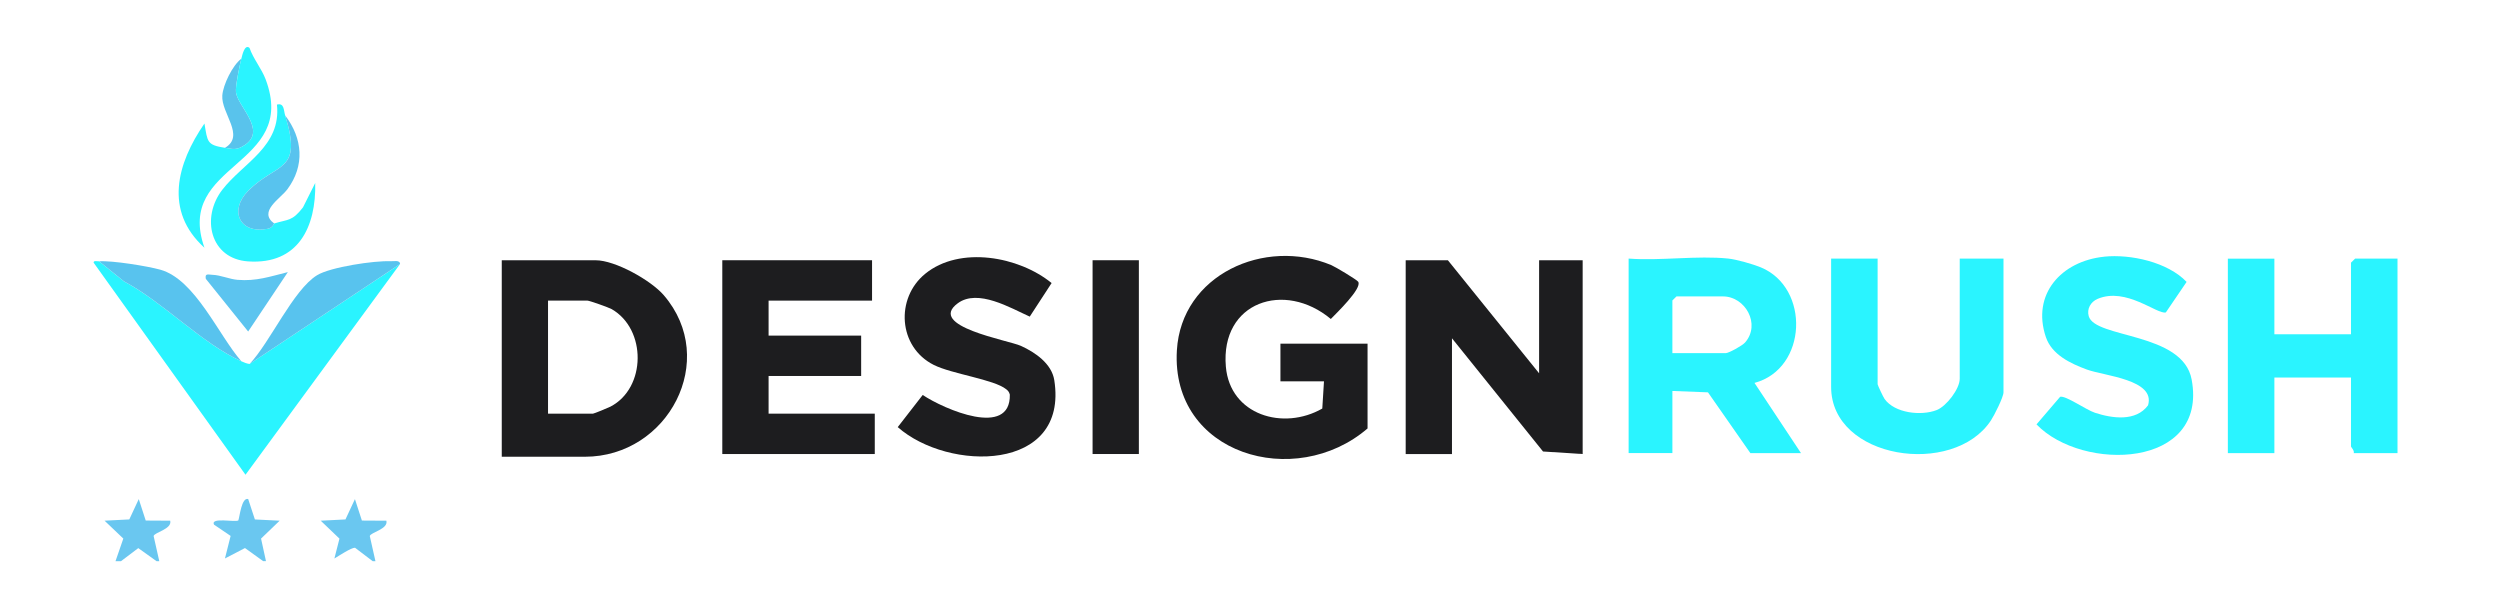 <svg width="189" height="46" viewBox="0 0 189 46" fill="none" xmlns="http://www.w3.org/2000/svg">
<g clip-path="url(#clip0_14447_590)">
<path d="M8.732 42.426L9.323 40.716L7.904 39.364L9.775 39.268L10.491 37.731L11.017 39.353L12.868 39.364C13.029 40.001 11.673 40.244 11.614 40.523L12.042 42.426H11.836L10.454 41.437L9.146 42.426H8.732Z" fill="#6AC7F0"/>
<path d="M19.9 42.426L18.52 41.432L17.006 42.22L17.435 40.515L16.18 39.665C15.881 39.073 17.822 39.51 18.02 39.34C18.125 39.037 18.264 37.585 18.762 37.726L19.269 39.271L21.142 39.364L19.735 40.717L20.108 42.424H19.902L19.9 42.426Z" fill="#6AC7F0"/>
<path d="M25.28 42.221L25.663 40.72L24.246 39.365L26.117 39.269L26.833 37.733L27.359 39.354L29.21 39.365C29.371 40.002 28.015 40.245 27.956 40.525L28.384 42.427H28.178L26.838 41.408C26.556 41.4 25.616 42.022 25.282 42.222L25.28 42.221Z" fill="#6AC7F0"/>
<path d="M130.674 19.55C131.277 19.613 132.524 19.968 133.111 20.209C136.859 21.751 136.647 27.879 132.64 28.948L136.156 34.256H132.329L129.122 29.661L126.433 29.557V34.254H123.124V19.549C125.538 19.732 128.304 19.302 130.674 19.549V19.55ZM126.433 26.698H130.466C130.691 26.698 131.723 26.128 131.927 25.894C133.136 24.515 131.942 22.409 130.259 22.409H126.742L126.432 22.715V26.697L126.433 26.698Z" fill="#2AF4FF"/>
<path d="M171.943 19.55V25.269H177.735V19.857L178.045 19.552H181.251V34.257H177.942C178.009 34.056 177.735 33.814 177.735 33.747V28.539H171.943V34.258H168.426V19.553H171.943V19.55Z" fill="#2AF4FF"/>
<path d="M141.948 19.55V29.047C141.948 29.12 142.374 30.021 142.474 30.162C143.241 31.238 145.238 31.458 146.412 31.002C147.152 30.714 148.155 29.396 148.155 28.639V19.55H151.464V29.66C151.464 30.021 150.766 31.404 150.514 31.786C147.672 36.098 138.433 34.716 138.433 29.252V19.55H141.95H141.948Z" fill="#2AF4FF"/>
<path d="M159.071 19.404C161.075 19.197 163.881 19.814 165.307 21.312L163.739 23.618C163.1 23.805 160.735 21.676 158.58 22.595C158.054 22.819 157.755 23.349 157.906 23.897C158.374 25.597 165.018 25.095 165.688 28.688C166.948 35.435 157.43 35.69 153.96 32.084L155.747 29.997C156.173 29.889 157.699 30.982 158.381 31.206C159.685 31.631 161.468 31.891 162.393 30.642C162.976 28.689 159.077 28.422 157.763 27.936C156.52 27.476 155.115 26.813 154.666 25.48C153.576 22.24 155.839 19.741 159.071 19.407V19.404Z" fill="#2AF4FF"/>
<path d="M7.49 19.755L9.369 21.27C12.306 22.824 15.284 25.982 18.246 27.312C18.447 27.402 18.644 27.488 18.867 27.517L30.244 19.959L18.56 35.891L7.077 19.856C7.069 19.672 7.348 19.764 7.49 19.755Z" fill="#2AF4FF"/>
<path d="M20.73 16.894C21.776 16.568 22.084 16.75 22.907 15.674L23.831 13.832C23.905 17.14 22.563 20.021 18.757 19.762C15.881 19.566 15.185 16.445 16.805 14.347C18.378 12.309 21.275 11.073 20.937 7.908C21.5 7.758 21.44 8.348 21.557 8.724C22.915 13.091 20.93 12.235 18.757 14.435C17.296 15.912 18.118 17.7 20.217 17.3C20.634 17.221 20.698 16.903 20.73 16.893V16.894Z" fill="#2AF4FF"/>
<path d="M30.244 19.958L18.867 27.516C20.408 25.905 22.166 21.914 23.968 20.808C24.981 20.187 28.301 19.695 29.518 19.749C29.772 19.76 30.231 19.637 30.244 19.958Z" fill="#58C3EE"/>
<path d="M7.49 19.755C8.464 19.685 11.139 20.115 12.122 20.389C14.766 21.13 16.523 25.349 18.247 27.311C15.285 25.98 12.308 22.823 9.37 21.268L7.491 19.753L7.49 19.755Z" fill="#58C3EE"/>
<path d="M20.729 16.895C20.698 16.904 20.634 17.222 20.217 17.301C18.118 17.7 17.296 15.913 18.757 14.437C20.932 12.237 22.917 13.094 21.557 8.726C22.892 10.47 23.054 12.521 21.727 14.307C21.188 15.034 19.495 15.99 20.728 16.896L20.729 16.895Z" fill="#58C3EE"/>
<path d="M21.761 20.572L18.761 25.063L15.559 21.079C15.473 20.634 15.758 20.767 16.07 20.777C16.681 20.797 17.351 21.107 17.961 21.156C19.375 21.274 20.428 20.902 21.761 20.571V20.572Z" fill="#5CC4EF"/>
<path d="M17.006 11.176C18.565 10.268 16.71 8.567 16.806 7.218C16.863 6.419 17.57 4.944 18.247 4.436C18.114 4.921 17.788 6.543 17.838 6.969C17.965 8.035 20.169 9.827 18.534 10.947C17.891 11.387 17.591 11.268 17.007 11.176H17.006Z" fill="#59C3EC"/>
<path d="M18.246 4.437C18.303 4.233 18.482 3.298 18.863 3.62C19.142 4.437 19.78 5.194 20.081 5.994C22.58 12.634 13.181 12.271 15.456 18.729C12.388 15.956 13.369 12.363 15.456 9.338C15.698 10.736 15.627 10.958 17.006 11.175C17.59 11.267 17.89 11.385 18.533 10.946C20.169 9.826 17.964 8.035 17.837 6.968C17.787 6.542 18.113 4.92 18.246 4.435V4.437Z" fill="#2AF4FF"/>
<path d="M116.356 28.221V19.674H119.649V34.325L116.653 34.133L109.769 25.575V34.325H106.27V19.674H109.459L116.356 28.221Z" fill="#1D1D1F"/>
<path d="M37.933 34.529V19.676H45.035C46.506 19.676 49.208 21.186 50.183 22.319C54.385 27.203 50.517 34.53 44.212 34.53H37.933V34.529ZM41.432 31.273H44.828C44.9 31.273 45.971 30.834 46.145 30.744C48.867 29.335 48.889 24.882 46.238 23.367C46.019 23.243 44.558 22.727 44.415 22.727H41.431V31.273H41.432Z" fill="#1D1D1F"/>
<path d="M103.387 32.391C97.918 37.093 88.502 34.372 88.972 26.483C89.314 20.767 95.602 17.936 100.647 20.043C100.944 20.167 102.582 21.147 102.68 21.301C102.998 21.802 100.998 23.711 100.61 24.115C97.12 21.204 92.253 22.805 92.675 27.72C92.99 31.379 97.013 32.576 99.965 30.886L100.093 28.831H96.801V25.983H103.387V32.393V32.391Z" fill="#1D1D1F"/>
<path d="M65.927 19.674V22.727H58.105V25.372H65.103V28.424H58.105V31.272H66.133V34.325H54.606V19.674H65.927Z" fill="#1D1D1F"/>
<path d="M77.849 23.936C76.404 23.289 73.931 21.806 72.409 22.926C70.039 24.67 76.222 25.714 77.181 26.148C78.253 26.634 79.507 27.487 79.704 28.741C80.796 35.718 71.698 35.666 67.869 32.29L69.756 29.86C71.379 30.941 76.411 33.128 76.343 29.833C76.29 29.639 76.226 29.552 76.073 29.429C75.134 28.675 71.972 28.282 70.585 27.584C67.899 26.23 67.679 22.544 69.947 20.696C72.558 18.569 77.027 19.379 79.502 21.399L77.85 23.935L77.849 23.936Z" fill="#1D1D1F"/>
<path d="M86.098 19.674H82.599V34.324H86.098V19.674Z" fill="#1D1D1F"/>
</g>
<defs>
<clipPath id="clip0_14447_590">
<rect width="174.269" height="38.893" fill="white" transform="translate(7.077 3.554)"/>
</clipPath>
</defs>
</svg>
